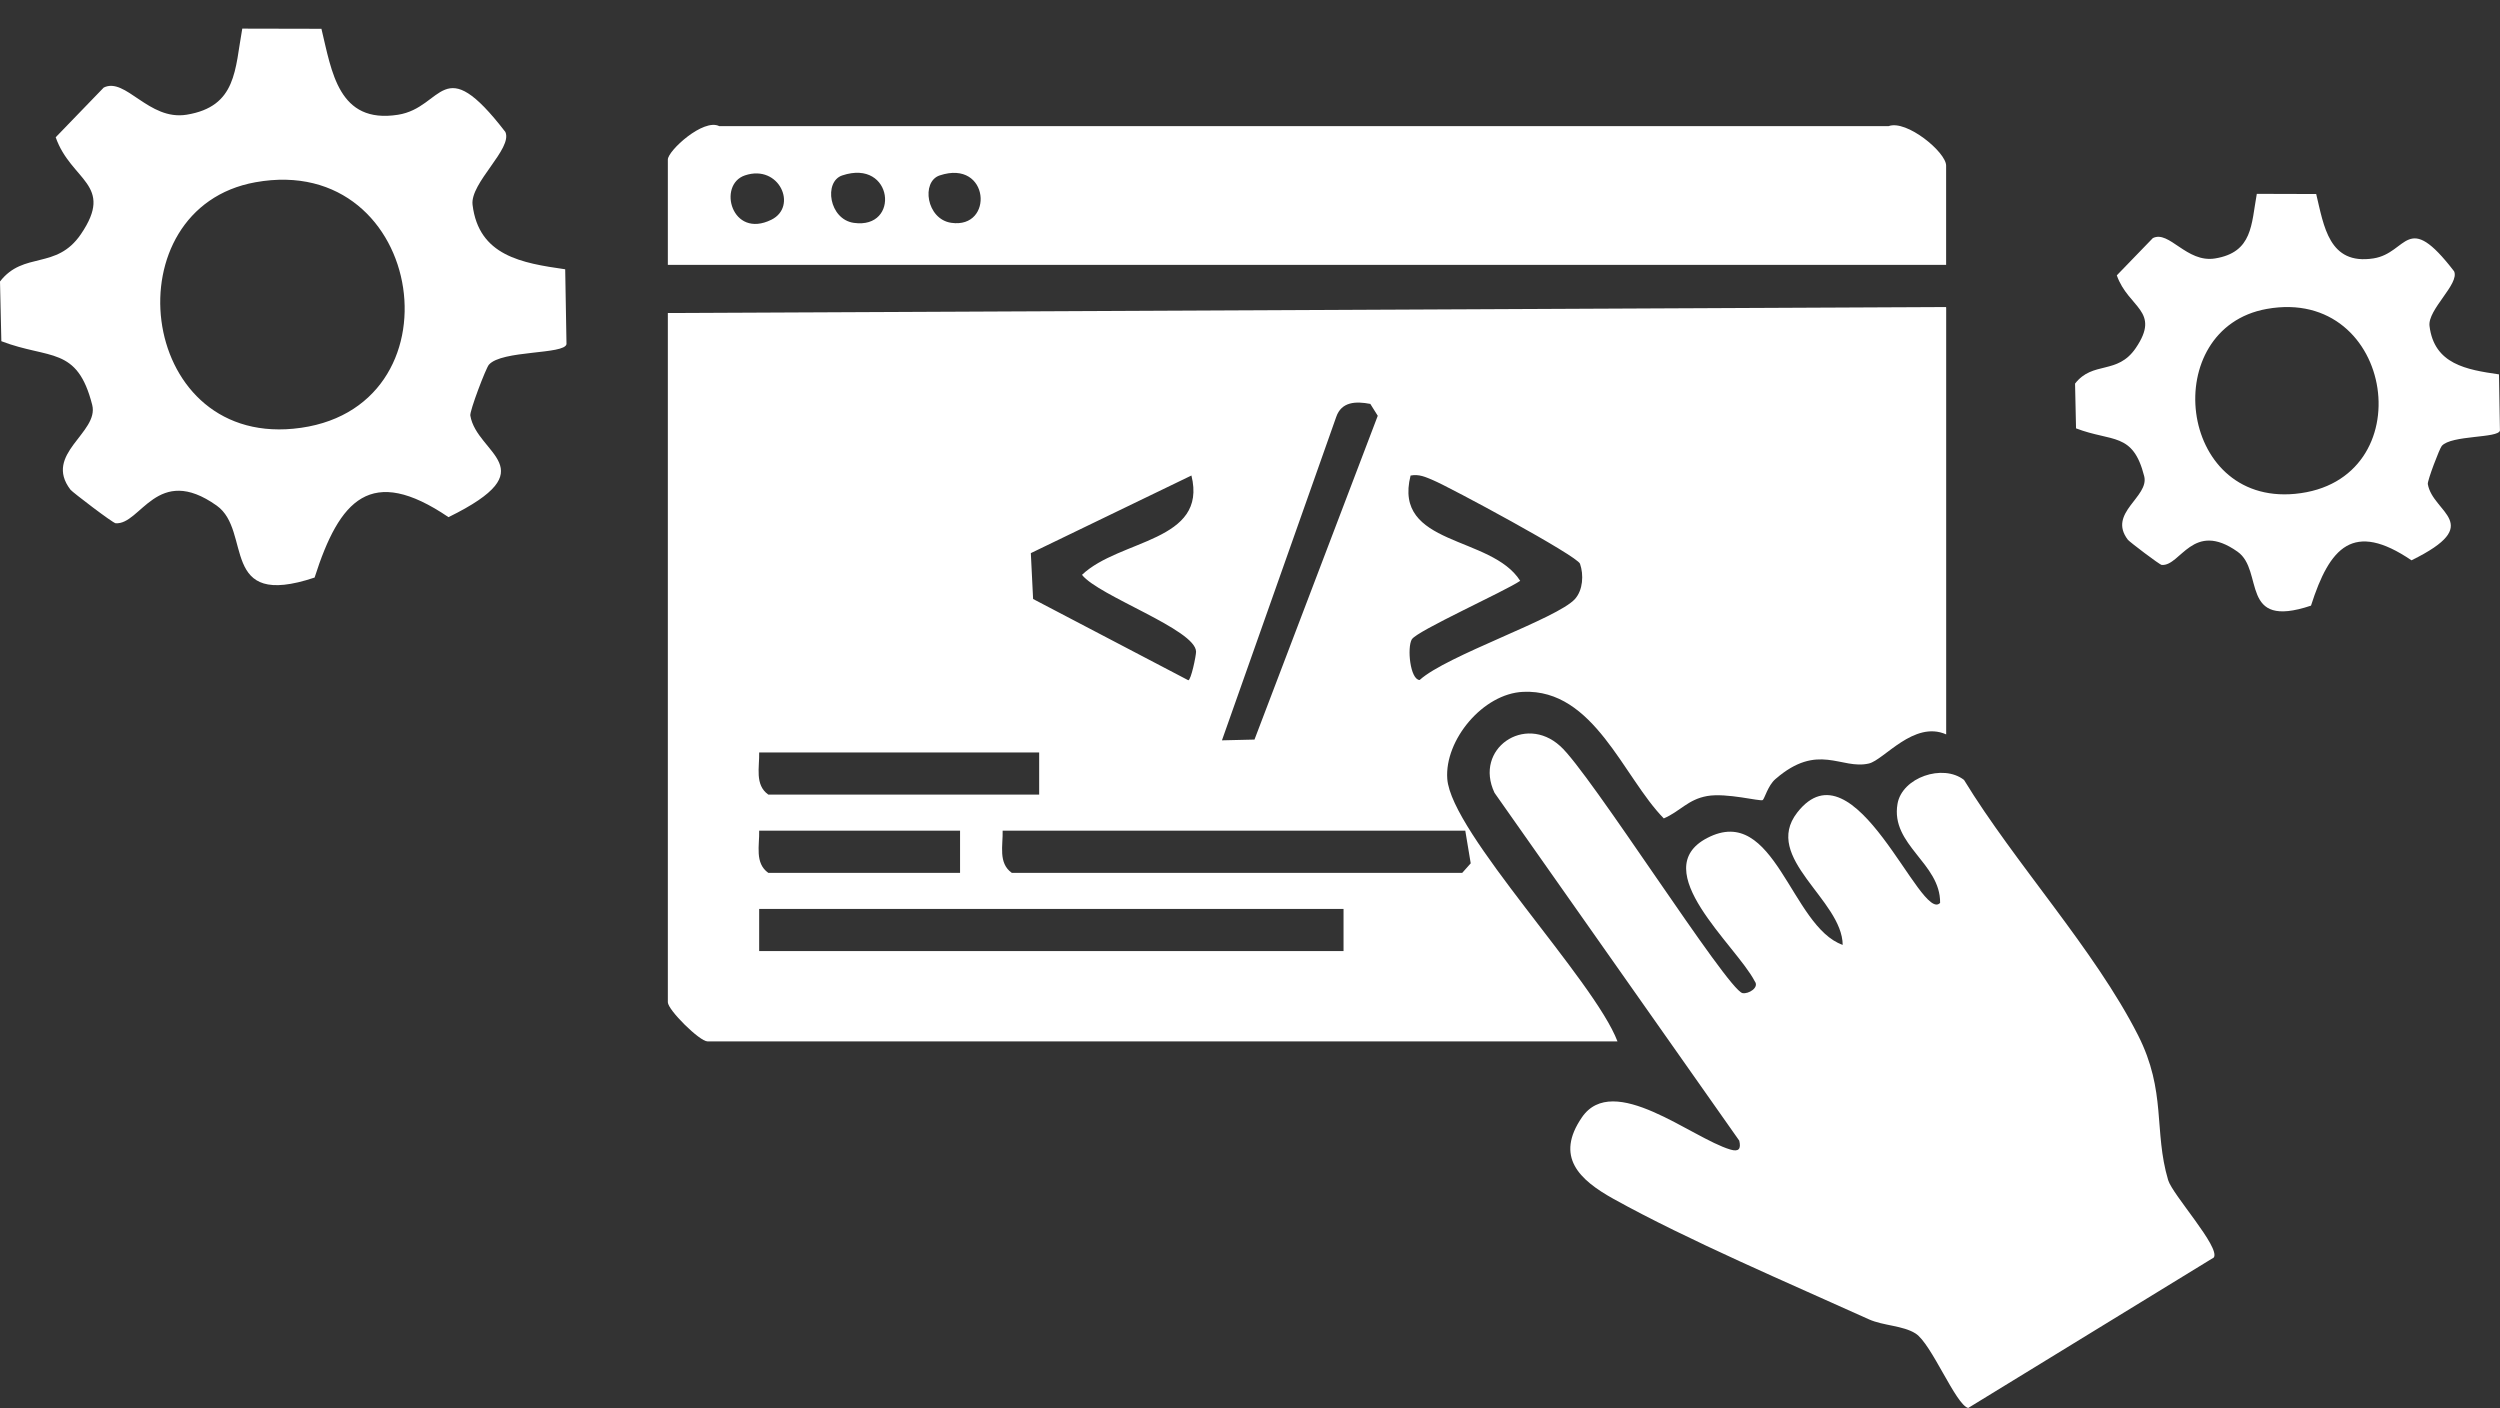 <svg width="87" height="49" viewBox="0 0 87 49" fill="none" xmlns="http://www.w3.org/2000/svg">
<rect x="0" y="0" width="87" height="49" fill="#333333" stroke="none"/>
<g clip-path="url(#clip0_33_1253)">
<path d="M67.727 10.684V25.557C66.607 25.06 65.56 26.449 65.037 26.57C64.073 26.795 63.27 25.818 61.781 27.115C61.525 27.337 61.406 27.796 61.343 27.842C61.264 27.899 60.082 27.582 59.41 27.702C58.739 27.821 58.478 28.23 57.9 28.481C56.487 27.04 55.472 23.969 53.009 24.076C51.604 24.136 50.268 25.758 50.365 27.103C50.503 28.986 55.477 34.101 56.288 36.24H24.618C24.349 36.24 23.241 35.147 23.241 34.878V10.893L67.727 10.684ZM42.521 25.764L43.656 25.737L47.946 14.469L47.687 14.056C47.181 13.958 46.681 13.977 46.499 14.513L42.523 25.766L42.521 25.764ZM41.459 16.549L35.873 19.249L35.952 20.845L41.353 23.673C41.447 23.673 41.625 22.817 41.623 22.678C41.614 21.91 38.237 20.745 37.653 20.005C38.96 18.759 42.033 18.86 41.462 16.549H41.459ZM49.132 22.247C48.961 22.54 49.073 23.648 49.403 23.665C50.333 22.814 54.197 21.528 54.809 20.845C55.089 20.533 55.117 20.003 54.985 19.62C54.892 19.343 50.448 16.953 49.874 16.712C49.609 16.601 49.389 16.492 49.088 16.549C48.463 19.017 51.895 18.619 52.903 20.213C52.382 20.571 49.304 21.956 49.134 22.247H49.132ZM36.163 26.185H26.419C26.434 26.694 26.258 27.312 26.736 27.651H36.163V26.185ZM33.41 28.908H26.419C26.434 29.417 26.258 30.035 26.736 30.375H33.41V28.908ZM50.992 28.908H34.892C34.907 29.417 34.731 30.035 35.21 30.375H50.886L51.181 30.044L50.992 28.908ZM46.755 31.631H26.419V33.098H46.755V31.631Z" fill="white"/>
<path d="M64.126 32.886C64.115 31.311 61.319 29.855 62.541 28.28C64.539 25.703 66.844 32.155 67.516 31.42C67.532 30.037 65.787 29.409 66.033 27.976C66.189 27.056 67.613 26.568 68.348 27.142C70.108 30.027 72.9 33.06 74.404 36.026C75.398 37.985 74.943 39.349 75.451 41.066C75.599 41.571 77.281 43.415 77.04 43.762L68.494 48.997C68.064 48.897 67.217 46.758 66.662 46.406C66.223 46.127 65.541 46.138 65.041 45.914C62.281 44.665 58.735 43.157 56.148 41.72C54.951 41.054 54.11 40.254 55.051 38.883C56.146 37.289 58.864 39.602 60.216 40.004C60.51 40.092 60.593 39.983 60.527 39.696L52.009 27.59C51.284 26.057 53.062 24.842 54.292 25.961C55.292 26.83 60.112 34.451 60.639 34.56C60.843 34.602 61.237 34.367 61.063 34.145C60.419 32.899 57.275 30.272 59.411 29.162C61.77 27.932 62.319 32.254 64.13 32.884L64.126 32.886Z" fill="white"/>
<path d="M67.727 9.218H23.241V5.552C23.241 5.247 24.478 4.109 25.031 4.39H65.723C66.346 4.157 67.725 5.297 67.725 5.762V9.218H67.727ZM25.925 6.103C24.957 6.426 25.461 8.328 26.843 7.647C27.772 7.189 27.12 5.703 25.925 6.103ZM29.31 6.105C28.66 6.321 28.849 7.635 29.715 7.756C31.338 7.985 31.092 5.511 29.31 6.105ZM32.7 6.105C32.052 6.321 32.236 7.628 33.104 7.754C34.602 7.972 34.445 5.525 32.7 6.105Z" fill="white"/>
<path d="M80.603 6.75C80.872 7.863 81.043 9.235 82.598 8.992C83.799 8.803 83.744 7.282 85.403 9.442C85.6 9.876 84.477 10.774 84.547 11.344C84.71 12.676 85.833 12.865 86.964 13.028L86.998 14.981C86.952 15.257 85.306 15.134 84.973 15.519C84.895 15.611 84.469 16.728 84.488 16.845C84.657 17.859 86.513 18.223 83.92 19.499C81.893 18.123 81.075 19.036 80.423 21.076C77.91 21.919 78.804 19.862 77.868 19.2C76.307 18.094 75.887 19.711 75.228 19.66C75.154 19.654 74.099 18.85 74.051 18.785C73.332 17.849 74.803 17.297 74.618 16.571C74.227 15.027 73.506 15.391 72.246 14.907L72.212 13.349C72.831 12.551 73.682 13.056 74.324 12.113C75.212 10.808 74.066 10.724 73.665 9.582L74.919 8.286C75.489 8.003 76.091 9.155 77.084 8.994C78.398 8.78 78.343 7.808 78.537 6.746L80.607 6.752L80.603 6.75ZM78.881 10.751C75.125 11.428 75.762 17.574 79.866 17.186C84.352 16.761 83.359 9.947 78.881 10.751Z" fill="white"/>
<path d="M11.187 1.007C11.545 2.49 11.774 4.318 13.848 3.994C15.449 3.744 15.373 1.715 17.587 4.593C17.849 5.171 16.352 6.367 16.445 7.128C16.661 8.904 18.159 9.155 19.669 9.371L19.714 11.975C19.65 12.344 17.46 12.178 17.013 12.693C16.907 12.815 16.341 14.304 16.367 14.461C16.593 15.815 19.066 16.299 15.608 17.997C12.907 16.165 11.816 17.379 10.948 20.099C7.599 21.219 8.789 18.479 7.541 17.595C5.461 16.12 4.9 18.276 4.023 18.209C3.925 18.201 2.519 17.128 2.453 17.042C1.496 15.796 3.455 15.06 3.209 14.091C2.686 12.034 1.726 12.517 0.047 11.874L0 9.796C0.824 8.732 1.96 9.405 2.815 8.15C4 6.411 2.47 6.298 1.938 4.777L3.61 3.047C4.37 2.672 5.171 4.207 6.495 3.992C8.245 3.707 8.173 2.412 8.431 0.996L11.189 1.002L11.187 1.007ZM8.891 6.342C3.883 7.243 4.732 15.438 10.204 14.92C16.184 14.355 14.861 5.269 8.891 6.342Z" fill="white"/>
</g>
<defs>
<clipPath id="clip0_33_1253">
<rect width="87" height="48" fill="white" transform="translate(0 1)"/>
</clipPath>
</defs>
</svg>
